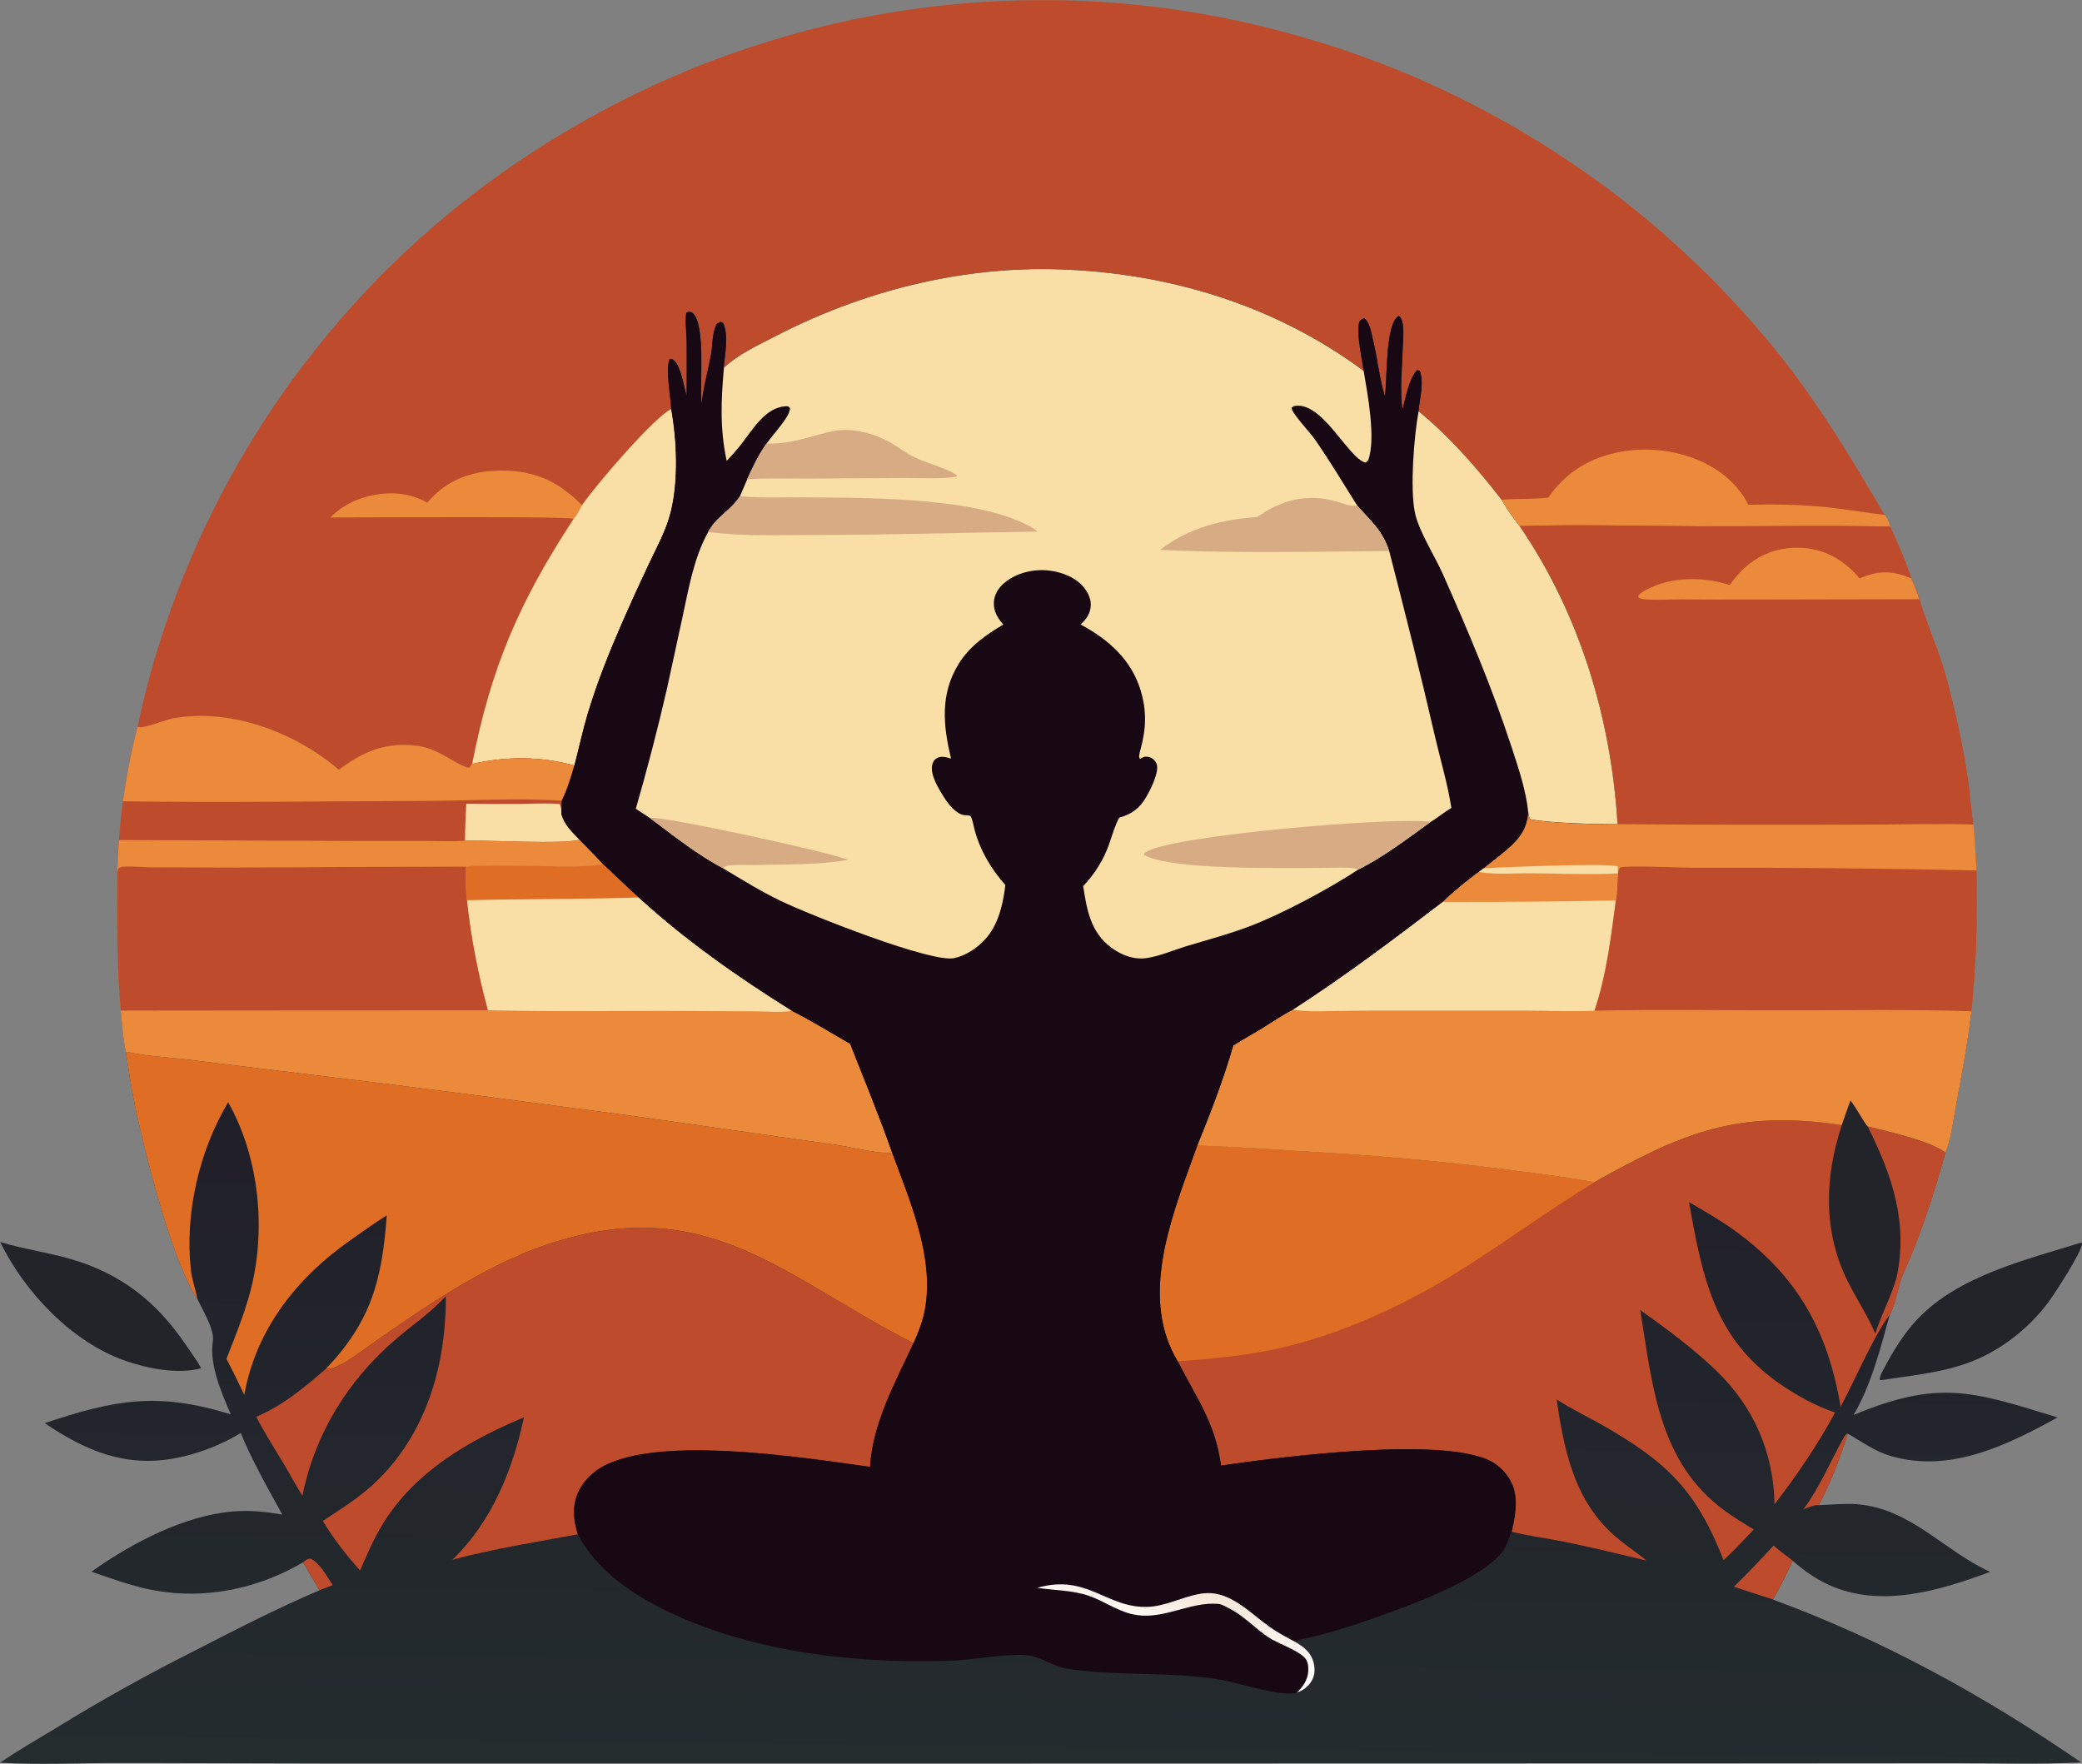 <?xml version="1.0" encoding="UTF-8"?>
<svg id="Layer_2" data-name="Layer 2" xmlns="http://www.w3.org/2000/svg" xmlns:xlink="http://www.w3.org/1999/xlink" viewBox="0 0 249.03 210.94">
  <rect x="0" y="0" width="249.03" height="210.94" fill="#808080" stroke="none"/>
  <defs>
    <style>
      .cls-1 {
        fill: url(#linear-gradient-2);
      }

      .cls-2 {
        fill: #eb8a3a;
      }

      .cls-3 {
        fill: #23232a;
      }

      .cls-4 {
        fill: url(#linear-gradient);
      }

      .cls-5 {
        fill: #170813;
      }

      .cls-6 {
        fill: #df6e24;
      }

      .cls-7 {
        fill: #be4b2b;
      }

      .cls-8 {
        fill: #d7ac85;
      }

      .cls-9 {
        fill: #f9dea5;
      }
    </style>
    <linearGradient id="linear-gradient" x1="125.35" y1="-5654.36" x2="124.46" y2="-5732.71" gradientTransform="translate(0 -5520.81) scale(1 -1)" gradientUnits="userSpaceOnUse">
      <stop offset="0" stop-color="#211f29"/>
      <stop offset="1" stop-color="#242c2e"/>
    </linearGradient>
    <linearGradient id="linear-gradient-2" x1="142" y1="-5710.7" x2="140.28" y2="-5717.2" gradientTransform="translate(0 -5520.81) scale(1 -1)" gradientUnits="userSpaceOnUse">
      <stop offset="0" stop-color="#f5e6d8"/>
      <stop offset="1" stop-color="#fff"/>
    </linearGradient>
  </defs>
  <g id="Layer_4" data-name="Layer 4">
    <g>
      <path class="cls-3" d="M.03,148.55c2.8.85,5.72,1.24,8.52,2.06,5.97,1.76,10.18,5.08,13.65,10.2.63.93,1.33,1.85,1.87,2.84-2.84.75-6.44.03-9.15-.92-6.33-2.22-12.01-8.23-14.89-14.17Z"/>
      <path class="cls-3" d="M248.85,148.63l.18.05c.08.93-3.23,5.98-3.96,6.98-.31.42-.63.82-.96,1.21-.34.39-.69.77-1.05,1.14-.36.37-.74.72-1.13,1.06-.39.34-.79.67-1.2.98-5.01,3.86-9.69,4.1-15.66,5.01l-.23-.02c-.01-.46.27-.92.48-1.32,1.11-2.12,2.41-4.25,4.07-5.99,4.91-5.15,12.87-7.04,19.46-9.09Z"/>
      <path class="cls-7" d="M16.46,86.95c.36-1.73.76-3.46,1.21-5.17.23-.87.47-1.74.72-2.6.25-.86.51-1.73.79-2.58.27-.86.56-1.71.85-2.56.29-.85.6-1.7.91-2.54.32-.84.64-1.68.98-2.52.34-.84.68-1.67,1.04-2.49.36-.83.72-1.65,1.1-2.47.38-.82.76-1.63,1.16-2.44.4-.81.8-1.61,1.22-2.41.42-.8.84-1.59,1.28-2.38.44-.79.88-1.57,1.34-2.35s.92-1.55,1.4-2.31c.47-.77.96-1.52,1.45-2.28.49-.75,1-1.5,1.51-2.24.51-.74,1.03-1.47,1.56-2.2.53-.73,1.07-1.45,1.62-2.16.55-.71,1.11-1.42,1.67-2.12.57-.7,1.14-1.39,1.72-2.08.58-.69,1.17-1.37,1.77-2.04.6-.67,1.21-1.34,1.82-1.99.62-.66,1.24-1.31,1.87-1.95.63-.64,1.27-1.27,1.92-1.9.65-.63,1.3-1.24,1.97-1.85.66-.61,1.33-1.21,2.01-1.8.68-.59,1.36-1.18,2.06-1.75.69-.58,1.39-1.14,2.1-1.7.71-.56,1.42-1.11,2.14-1.65.72-.54,1.45-1.07,2.18-1.59.73-.52,1.47-1.04,2.22-1.54.75-.5,1.5-1,2.26-1.49.76-.49,1.52-.96,2.29-1.43.77-.47,1.55-.92,2.33-1.37.79-.46,1.58-.9,2.38-1.34.8-.44,1.6-.86,2.41-1.28s1.62-.82,2.44-1.22c.82-.4,1.64-.78,2.47-1.16.83-.38,1.66-.74,2.5-1.1.84-.36,1.68-.7,2.52-1.04.85-.34,1.69-.66,2.55-.97.85-.31,1.71-.62,2.57-.91.86-.29,1.72-.58,2.59-.85.87-.27,1.74-.53,2.61-.79.87-.25,1.75-.49,2.63-.72.88-.23,1.76-.45,2.65-.66.89-.21,1.77-.4,2.66-.59.89-.19,1.78-.36,2.68-.53.89-.16,1.79-.32,2.69-.46.9-.14,1.8-.27,2.7-.39.9-.12,1.8-.23,2.71-.33.9-.1,1.81-.19,2.71-.26.91-.08,1.81-.14,2.72-.19.91-.05,1.82-.1,2.72-.13.91-.03,1.82-.05,2.73-.06.91,0,1.82,0,2.73,0,.91.01,1.82.04,2.73.07.91.04,1.82.08,2.72.14.91.06,1.81.13,2.72.21.91.08,1.81.17,2.71.27.9.1,1.81.22,2.71.34.9.12,1.8.26,2.7.41.9.15,1.79.3,2.69.47.89.17,1.78.35,2.67.54.89.19,1.78.39,2.66.6.88.21,1.77.43,2.64.67.73.19,1.46.39,2.19.6.73.21,1.45.42,2.17.64.72.22,1.44.45,2.16.68.72.23,1.43.48,2.15.73.71.25,1.42.51,2.13.77.71.26,1.41.53,2.12.81.7.28,1.4.56,2.1.85.7.29,1.39.59,2.08.9.69.31,1.38.62,2.06.94.68.32,1.37.65,2.04.98.68.33,1.35.67,2.02,1.02.67.35,1.34.7,2,1.06.66.36,1.32.73,1.98,1.1.66.37,1.31.75,1.96,1.14.65.39,1.29.78,1.94,1.18.64.4,1.28.8,1.91,1.22.63.41,1.26.83,1.89,1.25.62.42,1.25.85,1.86,1.29.62.44,1.23.88,1.84,1.33.61.45,1.21.9,1.81,1.36.6.46,1.19.93,1.78,1.4.59.47,1.17.95,1.75,1.44.58.48,1.15.98,1.72,1.47.57.5,1.13,1,1.69,1.51.56.51,1.11,1.02,1.66,1.54.55.52,1.09,1.04,1.63,1.57.54.53,1.07,1.06,1.6,1.6.53.54,1.05,1.09,1.57,1.64.52.55,1.03,1.11,1.53,1.67.51.56,1.01,1.13,1.5,1.7.49.57.98,1.15,1.47,1.73.48.58.96,1.17,1.43,1.76,4.77,6.05,8.58,12.36,12.44,19,.32.43.52.89.65,1.41.92,2.02,1.86,4.07,2.53,6.19.37.82.69,1.64.97,2.5.95,3.19,2.38,6.22,3.24,9.45,1.03,3.85,1.91,7.79,2.51,11.73.29,1.91.38,3.86.71,5.75-4.41-.12-8.83,0-13.24.01-9.78.03-19.56.02-29.33-.05-.78-12.68-4.52-25.12-11.72-35.66-.77-.97-1.54-2.07-2.15-3.14-2.99-3.86-6.16-7.47-9.93-10.59.12-1.57.68-3.28.17-4.83l-.34-.11c-1.01,1.12-1.37,3.34-1.76,4.78-.32-2.39-.04-4.98.04-7.38.03-.96.14-1.98,0-2.93-.06-.39-.13-.71-.47-.94-.04.02-.08.03-.11.06-1.49,1.06-1.29,7.5-1.52,9.36l-.03.22c-.67-2.2-.86-4.49-1.41-6.71-.18-.74-.41-2.25-1.06-2.64-.38.07-.36.15-.6.42-.36,1.43.33,4.36.53,5.86-10.62-7.89-23.46-11.77-36.63-12.15-11.7-.34-23.38,2.65-33.75,8.01-2.05,1.06-4.46,2.18-6.14,3.76.16-1.55.62-3.94-.05-5.36l-.28-.16c-.38.17-.5.18-.65.59-.39,1.02-.33,2.3-.53,3.38-.36,1.95-.92,3.87-1.11,5.84l-.02-.2c-.25-2.28.52-9.17-1.04-10.64-.18-.17-.28-.13-.5-.16l-.28.12c-.17,1.07.03,2.27.04,3.36,0,2.19,0,4.39,0,6.58-.33-1.03-.73-3.87-1.68-4.38-.18-.1-.15-.06-.37,0-.49,1.31.14,4.45.21,5.97.68,3.77.86,8.47-.03,12.19-.54,2.25-1.69,4.31-2.67,6.38-1.08,2.28-2.13,4.58-3.14,6.89-1.56,3.58-3.04,7.26-4.16,11-.61,2.04-1.05,4.12-1.59,6.18-4.07-1.13-8.14-1.12-12.25-.19-.1.17-.22.32-.34.47-1.47-.29-3.62-2.32-6.13-2.64-3.77-.48-6.47.62-9.45,2.86-5.24-4.5-13.02-7.44-19.95-6.12-.89.17-3.39,1.25-4.12,1Z"/>
      <path class="cls-2" d="M51.09,60.13c.25-.28.51-.55.78-.82,2.26-2.24,5.14-3.05,8.27-3.03,3.96.03,6.72,1.38,9.48,4.14-.31.54-.6,1.18-1,1.64-.78-.35-25.95-.15-29.09-.17,1.17-1.23,2.72-2.06,4.34-2.49,2.45-.65,5-.57,7.23.72Z"/>
      <path class="cls-2" d="M185.19,59.51c2.13-3.06,5.04-4.84,8.72-5.49,4.01-.71,8.52.09,11.86,2.48,1.44,1.03,2.54,2.31,3.36,3.87,3.21-.08,6.35-.03,9.55.31,2.26.24,4.5.66,6.76.89.32.43.52.89.65,1.41-7.57-.17-15.14-.02-22.71-.04-7.19-.02-14.43-.25-21.62-.02-.77-.97-1.54-2.07-2.15-3.14,1.86-.18,3.73-.04,5.58-.27Z"/>
      <path class="cls-9" d="M69.61,60.43c1.48-2.21,8.75-10.69,10.7-11.51.68,3.77.86,8.47-.03,12.19-.54,2.25-1.69,4.31-2.67,6.38-1.08,2.28-2.13,4.58-3.14,6.89-1.56,3.58-3.04,7.26-4.16,11-.61,2.04-1.05,4.12-1.59,6.18-4.07-1.13-8.14-1.12-12.25-.19,2.29-11.67,5.66-19.41,12.14-29.31.41-.46.7-1.1,1-1.64Z"/>
      <path class="cls-7" d="M181.76,62.93c7.19-.23,14.43,0,21.62.02,7.57.03,15.14-.12,22.71.04.92,2.02,1.86,4.07,2.53,6.19.37.82.69,1.64.97,2.5.95,3.19,2.38,6.22,3.24,9.45,1.03,3.85,1.91,7.79,2.51,11.73.29,1.91.38,3.86.71,5.75-4.41-.12-8.83,0-13.24.01-9.78.03-19.56.02-29.33-.05-.78-12.68-4.52-25.12-11.72-35.66Z"/>
      <path class="cls-2" d="M206.88,69.98c.59-.8,1.19-1.56,1.95-2.21.12-.1.24-.2.36-.3.12-.1.25-.19.38-.28.13-.09.26-.18.39-.26.13-.08.27-.16.4-.24.14-.08.27-.15.41-.22.14-.07.28-.14.43-.2.14-.06.29-.12.43-.18.15-.05.29-.11.44-.15.15-.05.3-.09.45-.13.15-.04.3-.08.46-.11.15-.03.31-.06.46-.08.15-.02.31-.05.46-.06.16-.02.31-.03.47-.04.16,0,.31-.01.47-.01.16,0,.31,0,.47,0,.16,0,.31.02.47.03,2.76.24,4.89,1.56,6.65,3.64.14-.06.27-.11.41-.17,2.06-.81,3.76-.7,5.76.16.37.82.69,1.64.97,2.5l-20.56.04c-2.63.01-5.25,0-7.88-.02-1.34,0-2.7.09-4.03.02-.42-.02-.74-.04-1.11-.23l-.03-.24c.28-.33.57-.5.94-.7,3.03-1.61,6.76-1.58,9.97-.58Z"/>
      <path class="cls-4" d="M86.59,43.98c1.68-1.59,4.09-2.7,6.14-3.76,10.36-5.36,22.04-8.35,33.75-8.01,13.17.38,26,4.26,36.63,12.15-.2-1.5-.9-4.44-.53-5.86.25-.27.23-.35.6-.42.65.39.88,1.9,1.06,2.64.55,2.22.74,4.51,1.41,6.71l.03-.22c.23-1.87.04-8.31,1.52-9.36.03-.02.07-.04.11-.06.33.23.41.55.47.94.15.95.04,1.97,0,2.93-.08,2.41-.35,5-.04,7.38.39-1.44.75-3.66,1.76-4.78l.34.11c.51,1.55-.04,3.26-.17,4.83,3.78,3.12,6.94,6.73,9.93,10.59.61,1.08,1.38,2.17,2.15,3.14,7.2,10.54,10.94,22.98,11.72,35.66,9.78.07,19.56.08,29.33.05,4.41,0,8.83-.13,13.24-.01.14,1.83.26,3.66.36,5.49.08,2.81.07,5.62-.03,8.43-.1,2.81-.3,5.62-.58,8.41-.44,3.77-1.14,7.49-1.83,11.21-.34,1.81-.58,4-1.28,5.69-1.41,5-3.01,10.11-5.21,14.83-.48,1.39-.73,3.22-1.42,4.49-1.1,4-2.23,8.48-4.35,12.06,10.25-4.28,14.26-2.83,24.41.29-6.05,3.32-12.82,6.67-19.89,4.63-1.97-.57-3.47-1.69-5.22-2.71-.94,3.01-1.98,5.77-3.47,8.57,1.51-.05,3.08-.23,4.59-.11,6.44.51,10.38,5.57,15.93,8.09-6.06,2.24-13.11,4.4-19.35,1.53-1.59-.73-2.97-1.72-4.28-2.86-.71,1.59-1.51,3.12-2.36,4.64,13.2,4.85,25.29,11.52,36.86,19.47-5.03.27-10.15.09-15.19.09l-27.27.02-88.85.02H38.91s-24.38-.06-24.38-.06c-4.81,0-9.73.25-14.53-.03,2.14-1.45,4.42-2.78,6.64-4.11,5.38-3.31,10.89-6.39,16.54-9.23,4.98-2.56,9.88-5.09,15.04-7.28-.67-1.11-1.32-2.23-1.96-3.35-.63.37-1.28.72-1.93,1.04-5.17,2.52-11.05,3.4-16.69,2.16-2.28-.5-4.48-1.31-6.69-2.07.11-.08.23-.17.34-.25,4.68-3.28,10.79-6.46,16.52-6.95,2.03-.18,3.95.02,5.96.37-1.55-2.79-3.82-6.85-4.97-9.76-2.35,1.44-5.11,2.49-7.82,3.01-5.97,1.14-10.76-.89-15.63-4.19,8.46-2.83,13.55-3.75,22.26-1.05-1.09-2.49-2.6-5.99-2.15-8.74.23-1.42-1.27-3.79-1.85-5.07-2.98-4.35-6.3-17.59-7.44-23.01-.45-2.16-.77-4.36-1.11-6.55-.35-1.59-.44-3.29-.61-4.91-.5-5.52-.42-11.02-.41-16.55.08-1.28.09-2.57.22-3.85.12-1.55.28-3.09.47-4.62.44-2.97.98-5.99,1.75-8.89.73.25,3.24-.83,4.12-1,6.93-1.32,14.7,1.63,19.95,6.12,2.98-2.24,5.68-3.34,9.45-2.86,2.52.32,4.67,2.36,6.13,2.64.12-.16.24-.3.34-.47,4.11-.93,8.18-.94,12.25.19.55-2.06.98-4.14,1.59-6.18,1.12-3.75,2.6-7.42,4.16-11,1.01-2.31,2.06-4.61,3.14-6.89.98-2.08,2.13-4.13,2.67-6.38.89-3.71.71-8.42.03-12.19-.07-1.52-.7-4.66-.21-5.97.22-.05.19-.09.37,0,.95.51,1.35,3.34,1.68,4.38.01-2.19.02-4.39,0-6.58-.01-1.09-.22-2.29-.04-3.36l.28-.12c.23.02.32,0,.5.16,1.56,1.47.79,8.36,1.04,10.64l.02.2c.19-1.97.75-3.89,1.11-5.84.2-1.08.14-2.36.53-3.38.16-.41.27-.42.65-.59l.28.16c.67,1.43.21,3.81.05,5.36Z"/>
      <path class="cls-7" d="M36.25,186.84c.29-.21.5-.42.88-.42,1.12.47,2,2.18,2.67,3.17l-1.59.6c-.67-1.11-1.32-2.23-1.96-3.35Z"/>
      <path class="cls-7" d="M215.71,180.51c1.96-2.63,3.23-5.75,4.83-8.59.13-.23.23-.38.48-.48-.94,3.01-1.98,5.77-3.47,8.57-.54-.06-1.31.32-1.84.5Z"/>
      <path class="cls-7" d="M212.13,184.85c.74.63,1.52,1.22,2.3,1.81-.71,1.59-1.51,3.12-2.36,4.64-1.56-.5-3.13-1.01-4.68-1.52,1.63-1.61,3.21-3.23,4.74-4.93Z"/>
      <path class="cls-7" d="M39.04,163.65c.73.32,2.74-1.02,3.36-1.46,6.95-4.9,15.07-10.73,23.19-13.4,19.08-6.28,28.11,3.96,43.69,11.86-2.15,4.57-4.93,9.65-5.19,14.79-7.69-1.05-26.74-4.17-32.91.56-1.32,1.01-2.24,2.41-2.46,4.07-.16,1.17.08,2.31.41,3.43-5.05.94-10.03,1.72-15.01,3.04,4.7-4.52,7.21-10.76,8.55-17.02-6.56,2.74-12.95,6.43-16.8,12.61-1.13,1.81-1.96,3.75-2.8,5.7-1.63-1.81-3.21-3.83-4.45-5.92,2.39-1.58,4.69-3,6.74-5.06,5.78-5.82,8-13.82,7.97-21.85-1.75,1.97-4.05,3.5-6.04,5.22-5.71,4.92-9.63,11.28-11.12,18.69-.8-1.29-1.52-2.65-2.3-3.95-1.09-1.82-2.26-3.61-3.21-5.51,3.26-1.41,5.76-3.51,8.4-5.81Z"/>
      <path class="cls-6" d="M15.05,125.78c2.34.54,4.93.64,7.32.94l14.93,1.83c13,1.53,26,3.28,38.98,5l23.54,3.35c2.03.28,4.99,1.09,6.92.99,2.12,5.76,5.04,12.46,3.91,18.7-.26,1.44-.78,2.73-1.37,4.06-15.58-7.9-24.61-18.15-43.69-11.86-8.12,2.67-16.24,8.5-23.19,13.4-.61.43-2.63,1.78-3.36,1.46,5.4-5.66,6.68-10.71,7.22-18.29-1.49.92-2.93,1.98-4.36,2.98-6.4,4.48-11.29,10.67-12.68,18.49-.68-1.45-1.39-2.89-2.13-4.31.99-2.54,2.03-5.08,2.76-7.72,2.05-7.39,1.24-16.24-2.56-22.97-3.47,5.82-5.2,13.29-4.46,20.04.12,1.13.53,2.21.74,3.32l.02.14c-2.98-4.35-6.3-17.59-7.44-23.01-.45-2.16-.77-4.36-1.11-6.55Z"/>
      <path class="cls-7" d="M220.3,134.57c.35-.98.67-1.98,1.05-2.95.76.99,1.29,2.1,2.03,3.09,2.34.6,7.47,1.73,9.33,3.14-1.41,5-3.01,10.11-5.21,14.83-.48,1.39-.73,3.22-1.42,4.49-1.99,2.61-4.22,7.93-5.92,11.08-1.54-9.13-5.22-15.75-12.84-21.19-1.69-1.21-3.5-2.23-5.3-3.28,1.6,8.81,2.9,16.17,10.78,21.67,2,1.4,4.38,2.72,6.7,3.49-2.02,3.75-4.64,7.62-7.25,10.98-.11-6.2-2.47-11.64-6.94-15.96-2.77-2.68-5.99-5.04-9.12-7.28,1.45,8.93,2.17,18.23,10.11,24.01,1.11.81,2.31,1.54,3.48,2.24-1.19,1.24-2.36,2.5-3.62,3.67-3.22-8.27-6.77-11.74-14.4-16.1-1.84-1.05-3.8-1.97-5.57-3.13.86,5.89,2.02,11.74,6.56,15.98,1.3,1.21,2.81,2.15,4.17,3.29-3.3-.78-6.58-1.59-9.9-2.26-2.05-.41-4.17-.67-6.2-1.18.32-1.33.6-2.82.45-4.19-.17-1.6-1.03-2.92-2.32-3.87-4.97-3.67-26.47-.8-32.89.14-.69-5.14-2.92-8.02-5.17-12.47-.26-.42-.48-.85-.69-1.3-3.63-7.68.39-17.08,3.03-24.5,4.87.13,9.72.5,14.58.8,7.86.47,15.6,1.17,23.4,2.19,3.16.42,6.37.79,9.5,1.4,10.52-5.91,17.09-8.72,29.61-6.84Z"/>
      <path class="cls-3" d="M220.3,134.57c.35-.98.67-1.98,1.05-2.95.76.99,1.29,2.1,2.03,3.09,2.92,5.77,4.9,11.6,3.46,18.12-.67,2.29-1.8,4.4-2.53,6.67-.94-2.19-2.25-4.14-3.31-6.27-2.96-5.95-2.76-12.46-.7-18.66Z"/>
      <path class="cls-6" d="M143.21,137.02c4.87.13,9.72.5,14.58.8,7.86.47,15.6,1.17,23.4,2.19,3.16.42,6.37.79,9.5,1.4-5.16,3.15-10.05,6.71-15.15,9.97-7.12,4.55-15.28,8.4-23.6,10.1-3.64.74-7.38,1.07-11.07,1.33-.26-.42-.48-.85-.69-1.3-3.63-7.68.39-17.08,3.03-24.5Z"/>
      <path class="cls-2" d="M16.46,86.95c.73.25,3.24-.83,4.12-1,6.93-1.32,14.7,1.63,19.95,6.12,2.98-2.24,5.68-3.34,9.45-2.86,2.52.32,4.67,2.36,6.13,2.64.12-.16.24-.3.34-.47,4.11-.93,8.18-.94,12.25.19-.4,1.37-.87,2.92-1.51,4.2-.01.53,0,1.06-.04,1.58.34,1.26,1.27,2.15,2.16,3.06.95.96,1.89,1.94,2.82,2.93,1.44,1.32,2.82,2.71,4.28,4,5.68,5.19,11.84,9.49,18.34,13.56,2.36,1.19,4.64,2.61,6.94,3.93,1.72,4.34,3.5,8.66,5.04,13.06-1.93.1-4.89-.71-6.92-.99l-23.54-3.35c-12.98-1.72-25.98-3.47-38.98-5l-14.93-1.83c-2.39-.29-4.98-.39-7.32-.94-.35-1.59-.44-3.29-.61-4.91-.5-5.52-.42-11.02-.41-16.55.08-1.28.09-2.57.22-3.85.12-1.55.28-3.09.47-4.62.44-2.97.98-5.99,1.75-8.89Z"/>
      <path class="cls-9" d="M72.14,103.34c1.44,1.32,2.82,2.71,4.28,4,5.68,5.19,11.84,9.49,18.34,13.56-1.3.22-2.87.07-4.2.06l-8.21-.04c-7.99-.05-16.02.12-24.01-.1-1.17-4.4-2.02-8.63-2.5-13.16-.19-1.28-.12-2.73-.17-4.03,3.17-.41,14.89.35,16.47-.3Z"/>
      <path class="cls-6" d="M72.14,103.34c1.44,1.32,2.82,2.71,4.28,4-6.86.21-13.72.16-20.58.33-.19-1.28-.12-2.73-.17-4.03,3.17-.41,14.89.35,16.47-.3Z"/>
      <path class="cls-7" d="M14.02,104.32l.13-.44c.28-.22.56-.23.9-.25.93-.04,1.89.09,2.83.09l9.3.03,28.5-.11c.05,1.3-.02,2.75.17,4.03.48,4.53,1.32,8.76,2.5,13.16l-43.91.04c-.5-5.52-.42-11.02-.41-16.55Z"/>
      <path class="cls-7" d="M16.46,86.95c.73.25,3.24-.83,4.12-1,6.93-1.32,14.7,1.63,19.95,6.12,2.98-2.24,5.68-3.34,9.45-2.86,2.52.32,4.67,2.36,6.13,2.64.12-.16.24-.3.34-.47,4.11-.93,8.18-.94,12.25.19-.4,1.37-.87,2.92-1.51,4.2-.01.53,0,1.06-.04,1.58.34,1.26,1.27,2.15,2.16,3.06.95.96,1.89,1.94,2.82,2.93-1.58.66-13.29-.1-16.47.3l-28.5.11-9.3-.03c-.94,0-1.9-.13-2.83-.09-.34.01-.63.02-.9.25l-.13.44c.08-1.28.09-2.57.22-3.85.12-1.55.28-3.09.47-4.62.44-2.97.98-5.99,1.75-8.89Z"/>
      <path class="cls-9" d="M55.77,96.12c2.09.04,4.17.05,6.26.03,1.62-.02,3.28-.12,4.89.01.23.37.2.76.24,1.19.34,1.26,1.27,2.15,2.16,3.06-1.74.6-11.23.05-13.7.12,0-1.47.08-2.94.15-4.41Z"/>
      <path class="cls-2" d="M69.33,100.41c.95.96,1.89,1.94,2.82,2.93-1.58.66-13.29-.1-16.47.3l-28.5.11-9.3-.03c-.94,0-1.9-.13-2.83-.09-.34.01-.63.02-.9.25l-.13.44c.08-1.28.09-2.57.22-3.85l28.54.11h8.44c1.44,0,2.97.09,4.4-.04,2.47-.07,11.97.48,13.7-.12Z"/>
      <path class="cls-2" d="M16.46,86.95c.73.25,3.24-.83,4.12-1,6.93-1.32,14.7,1.63,19.95,6.12,2.98-2.24,5.68-3.34,9.45-2.86,2.52.32,4.67,2.36,6.13,2.64.12-.16.24-.3.34-.47,4.11-.93,8.18-.94,12.25.19-.4,1.37-.87,2.92-1.51,4.2-5.03-.36-10.97,0-16.1.02-12.12.04-24.27.21-36.39.05.44-2.97.98-5.99,1.75-8.89Z"/>
      <path class="cls-2" d="M182.8,97.12c.04.29.09.55.19.84,2.01.49,8.21.63,10.5.62,9.78.07,19.56.08,29.33.05,4.41,0,8.83-.13,13.24-.01.14,1.83.26,3.66.36,5.49.08,2.81.07,5.62-.03,8.43-.1,2.81-.3,5.62-.58,8.41-.44,3.77-1.14,7.49-1.83,11.21-.34,1.81-.58,4-1.28,5.69-1.85-1.42-6.99-2.54-9.33-3.14-.73-.99-1.27-2.11-2.03-3.09-.38.97-.71,1.97-1.05,2.95-12.51-1.89-19.08.93-29.61,6.84-3.13-.61-6.34-.98-9.5-1.4-7.81-1.03-15.54-1.72-23.4-2.19-4.86-.29-9.71-.66-14.58-.8,1.59-3.88,3.15-7.95,4.31-11.98,1.17-.75,2.4-1.41,3.58-2.14,1.17-.72,2.32-1.53,3.55-2.14,6.22-4.02,12.04-8.39,17.91-12.89,1.32-1.27,2.84-2.5,4.31-3.59l.56-.42c1.03-.81,2.09-1.6,3.07-2.47,1.37-1.22,2.18-2.42,2.29-4.26Z"/>
      <path class="cls-9" d="M172.56,107.87c1.32-1.27,2.84-2.5,4.31-3.59,1.96.36,4.23.15,6.24.16,3.45.03,6.97.18,10.41.01-.07,1.04-.04,2.23-.25,3.25-.59,4.42-1.13,8.94-2.56,13.19-2.61.12-5.28,0-7.9-.02h-14.81c-2.63-.01-5.27,0-7.9.04-1.79.02-3.7.15-5.46-.16,6.22-4.02,12.04-8.39,17.91-12.89Z"/>
      <path class="cls-2" d="M172.56,107.87c1.32-1.27,2.84-2.5,4.31-3.59,1.96.36,4.23.15,6.24.16,3.45.03,6.97.18,10.41.01-.07,1.04-.04,2.23-.25,3.25-6.91.13-13.81.19-20.72.17Z"/>
      <path class="cls-7" d="M182.8,97.12c.04.29.09.55.19.84,2.01.49,8.21.63,10.5.62,9.78.07,19.56.08,29.33.05,4.41,0,8.83-.13,13.24-.01.14,1.83.26,3.66.36,5.49.08,2.81.07,5.62-.03,8.43-.1,2.81-.3,5.62-.58,8.41-7.36-.24-14.76-.11-22.13-.11-7.65,0-15.32-.12-22.96.04,1.44-4.25,1.97-8.76,2.56-13.19.21-1.01.17-2.21.25-3.25-3.45.17-6.96.01-10.41-.01-2.01-.02-4.28.19-6.24-.16l.56-.42c1.03-.81,2.09-1.6,3.07-2.47,1.37-1.22,2.18-2.42,2.29-4.26Z"/>
      <path class="cls-2" d="M182.8,97.12c.04.29.09.55.19.84,2.01.49,8.21.63,10.5.62,9.78.07,19.56.08,29.33.05,4.41,0,8.83-.13,13.24-.01.14,1.83.26,3.66.36,5.49-11.38-.25-22.76-.36-34.15-.33-1.61,0-7.43-.3-8.47-.03-.22.27-.22.36-.27.7-3.45.17-6.96.01-10.41-.01-2.01-.02-4.28.19-6.24-.16l.56-.42c1.03-.81,2.09-1.6,3.07-2.47,1.37-1.22,2.18-2.42,2.29-4.26Z"/>
      <path class="cls-9" d="M177.44,103.86c2.33-.16,14.61-.64,16.06-.25l.03.85c-3.45.17-6.96.01-10.41-.01-2.01-.02-4.28.19-6.24-.16l.56-.42Z"/>
      <path class="cls-5" d="M86.59,43.98c1.68-1.59,4.09-2.7,6.14-3.76,10.36-5.36,22.04-8.35,33.75-8.01,13.17.38,26,4.26,36.63,12.15-.2-1.5-.9-4.44-.53-5.86.25-.27.23-.35.6-.42.65.39.88,1.9,1.06,2.64.55,2.22.74,4.51,1.41,6.71l.03-.22c.23-1.87.04-8.31,1.52-9.36.03-.02.07-.04.11-.06.33.23.41.55.47.94.15.95.04,1.97,0,2.93-.08,2.41-.35,5-.04,7.38.39-1.44.75-3.66,1.76-4.78l.34.11c.51,1.55-.04,3.26-.17,4.83,3.78,3.12,6.94,6.73,9.93,10.59.61,1.08,1.38,2.17,2.15,3.14,7.2,10.54,10.94,22.98,11.72,35.66-2.29,0-8.49-.13-10.5-.62-.09-.28-.15-.54-.19-.84-.12,1.85-.93,3.05-2.29,4.26-.98.87-2.04,1.66-3.07,2.47l-.56.42c-1.47,1.09-2.99,2.33-4.31,3.59-5.88,4.49-11.69,8.87-17.91,12.89-1.23.61-2.38,1.42-3.55,2.14-1.18.73-2.41,1.39-3.58,2.14-1.16,4.03-2.73,8.1-4.31,11.98-2.64,7.42-6.66,16.82-3.03,24.5.21.45.43.88.69,1.3,2.25,4.45,4.48,7.33,5.17,12.47,6.41-.94,27.91-3.8,32.89-.14,1.29.95,2.15,2.27,2.32,3.87.15,1.37-.13,2.86-.45,4.19-.34.75-.58,1.76-1.09,2.4-2.2,2.78-8.27,5.27-11.65,6.56-3.62,1.38-7.38,2.7-11.15,3.63-.59.14-1.51.24-2.01.57,1.07.64,1.88,1.21,2.22,2.49.19.72.16,1.52-.22,2.17-.4.7-1.03,1.16-1.77,1.42-2.02.52-6.92-1.19-9.22-1.57-5.96-1-12.19-.37-18.18-1.29-1.73-.27-3.19-1.46-4.9-1.62-2.4-.22-6.37.56-9.04.65-9.01.31-18.56-.49-27.18-3.23-6.37-2.03-14.3-5.7-17.49-11.88-.34-1.12-.57-2.26-.41-3.43.23-1.67,1.14-3.06,2.46-4.07,6.16-4.73,25.22-1.61,32.91-.56.26-5.14,3.04-10.21,5.19-14.79.59-1.33,1.11-2.62,1.37-4.06,1.13-6.24-1.79-12.94-3.91-18.7-1.55-4.4-3.32-8.72-5.04-13.06-2.3-1.31-4.57-2.73-6.94-3.93-6.5-4.07-12.66-8.37-18.34-13.56-1.46-1.29-2.84-2.69-4.28-4-.93-.99-1.87-1.97-2.82-2.93-.89-.91-1.82-1.79-2.16-3.06.04-.52.03-1.06.04-1.58.64-1.28,1.11-2.83,1.51-4.2.55-2.06.98-4.14,1.59-6.18,1.12-3.75,2.6-7.42,4.16-11,1.01-2.31,2.06-4.61,3.14-6.89.98-2.08,2.13-4.13,2.67-6.38.89-3.71.71-8.42.03-12.19-.07-1.52-.7-4.66-.21-5.97.22-.05.19-.09.37,0,.95.51,1.35,3.34,1.68,4.38.01-2.19.02-4.39,0-6.58-.01-1.09-.22-2.29-.04-3.36l.28-.12c.23.02.32,0,.5.16,1.56,1.47.79,8.36,1.04,10.64l.02.2c.19-1.97.75-3.89,1.11-5.84.2-1.08.14-2.36.53-3.38.16-.41.27-.42.65-.59l.28.16c.67,1.43.21,3.81.05,5.36Z"/>
      <path class="cls-1" d="M124.06,189.91c6.03-1.74,8.31,2.51,13.33,2.27,1.56-.08,3.04-.7,4.51-1.15,1.09-.33,2.24-.62,3.39-.44,2.51.39,4.57,2.57,6.56,3.98.97.69,2,1.24,3.05,1.79,1.07.64,1.88,1.21,2.22,2.49.19.72.16,1.52-.22,2.17-.4.7-1.03,1.16-1.77,1.42.6-.62,1.03-1.13,1.26-1.98.15-.56.16-1.54-.2-2.03-.76-1.03-3.31-1.83-4.45-2.59-1.59-1.06-2.85-2.48-4.56-3.39-.4-.21-1.01-.58-1.46-.62-3.29-.29-6.35,1.82-9.71,1.34-2.15-.3-3.86-1.67-5.87-2.34-1.93-.64-4.07-.62-6.07-.92Z"/>
      <path class="cls-9" d="M169.68,49.19c3.78,3.12,6.94,6.73,9.93,10.59.61,1.08,1.38,2.17,2.15,3.14,7.2,10.54,10.94,22.98,11.72,35.66-2.29,0-8.49-.13-10.5-.62-.09-.28-.15-.54-.19-.84-.27-2.64-1.17-5.26-1.99-7.77-2.31-7.07-5.21-13.92-8.23-20.71-.97-2.18-2.89-5.14-3.34-7.37-.59-2.96-.1-9.08.45-12.08Z"/>
      <path class="cls-9" d="M86.59,43.98c1.68-1.59,4.09-2.7,6.14-3.76,10.36-5.36,22.04-8.35,33.75-8.01,13.17.38,26,4.26,36.63,12.15.46,2.75,1.51,8.22.52,10.73l-.28.24c-2.07-.42-5.25-7.58-8.64-6.74l-.23.2c.02.6,2.24,2.98,2.7,3.63,1.83,2.6,3.46,5.37,5.17,8.06,1.65,1.88,3.02,2.97,3.82,5.44,1.89,7.35,3.75,14.68,5.45,22.08.66,2.86,1.53,5.72,1.98,8.63-.87.51-1.63,1.16-2.48,1.68-2.73,1.96-5.65,4.21-8.67,5.7-3.44,2.27-8.97,5.23-12.81,6.71-2.54.98-5.21,1.68-7.82,2.47-1.5.46-3.02,1.13-4.56,1.38-1.57.26-3.07-.3-4.33-1.23-2.5-1.85-2.93-4.52-3.37-7.37.36-.37.7-.76,1.01-1.17.32-.41.61-.83.87-1.27.27-.44.51-.9.73-1.36.22-.47.41-.95.57-1.44.34-1,.63-2.01,1.13-2.94,1.5-.42,2.43-1.09,3.22-2.45.5-.85,1.62-3.03,1.25-3.99-.13-.33-.44-.66-.78-.77-.39-.13-.65-.12-1.01.07-.06.03-.13.07-.19.11-.23-.16-.01-.88.06-1.13.67-2.44.76-4.62.01-7.07-1.13-3.7-3.86-6.09-7.18-7.87.05-.05.11-.11.16-.16.59-.57.95-1.13,1.05-1.96.1-.84-.31-1.7-.83-2.33-1.03-1.24-2.74-1.87-4.31-2.02-1.83-.17-3.86.33-5.26,1.56-.66.57-1.13,1.34-1.18,2.22-.06,1.11.43,1.89,1.13,2.7-2.11,1.24-4.06,2.61-5.36,4.73-2.21,3.59-1.85,7.37-.89,11.29-.58-.15-1.17-.36-1.72-.03-.33.19-.48.5-.55.86-.23,1.15.82,2.85,1.42,3.8.52.81,1.41,1.99,2.42,2.14.15.02.6.01.72.09.22.14.45,1.39.53,1.7.7,2.53,1.95,4.6,3.67,6.57-.21,1.78-.61,3.75-1.54,5.31-.95,1.61-2.72,3.02-4.57,3.43-2.76.61-17.48-5.25-20.8-6.86-2.36-1.14-4.59-2.52-6.83-3.87-3.11-1.64-5.96-3.91-8.77-6.02l-1.69-1.11c1.37-4.74,2.61-9.52,3.72-14.33l1.86-8.57c.75-3.45,1.34-7.05,3.06-10.18.1-.16.2-.32.3-.48.9-1.43,2.51-2.23,3.5-3.78l.88-2.05c.69-1.46,1.36-2.96,2.32-4.27.66-1.01,2.6-2.98,2.79-4.08.04-.24,0-.18-.17-.38-.14-.01-.2-.03-.33-.02-2.46.11-4.02,2.9-5.36,4.6-.53.67-1.12,1.31-1.7,1.94-.82-3.87-.68-7.21-.33-11.12Z"/>
      <path class="cls-8" d="M77.74,97.82c1.46-.26,21.67,4.12,23.67,5.02-3.51.64-7.45.51-11.02.62-1.04.03-2.26-.07-3.27.07-.33.05-.37.07-.6.31-3.11-1.64-5.96-3.91-8.77-6.02Z"/>
      <path class="cls-8" d="M91.68,53.05c.09,0,.19,0,.28,0,2.65.05,4.89-.84,7.4-1.43,2.37-.56,5.14.16,7.21,1.35.97.56,1.85,1.27,2.87,1.75,1.66.77,3.36,1.12,4.96,2.06l.09.2c-1.71.36-4.45.17-6.3.19l-11.49.07c-2.45,0-4.9-.07-7.34.08.69-1.46,1.36-2.96,2.32-4.27Z"/>
      <path class="cls-8" d="M150.38,61.84c2.88-2.04,5.91-2.85,9.38-1.88.8.22,1.75.64,2.57.51,1.65,1.88,3.02,2.97,3.82,5.44-9.11.06-18.29.29-27.39-.14,3.38-2.63,7.42-3.65,11.61-3.93Z"/>
      <path class="cls-8" d="M162.44,103.99c-.89-.38-3.36-.18-4.4-.18-4.31-.02-17.93.3-21.19-1.55v-.17c.06-.05.12-.1.18-.15,2.76-2,29.5-4.27,34.08-3.65-2.73,1.96-5.65,4.21-8.67,5.7Z"/>
      <path class="cls-8" d="M84.68,63.63c.1-.16.2-.32.3-.48.9-1.43,2.51-2.23,3.5-3.78h.16c2.22.2,4.52.1,6.75.11,7.34.05,19.69-.08,26.39,2.82.78.34,1.69.72,2.32,1.28-8.77.12-17.54.39-26.32.4-4.34,0-8.79.21-13.11-.37Z"/>
    </g>
  </g>
</svg>